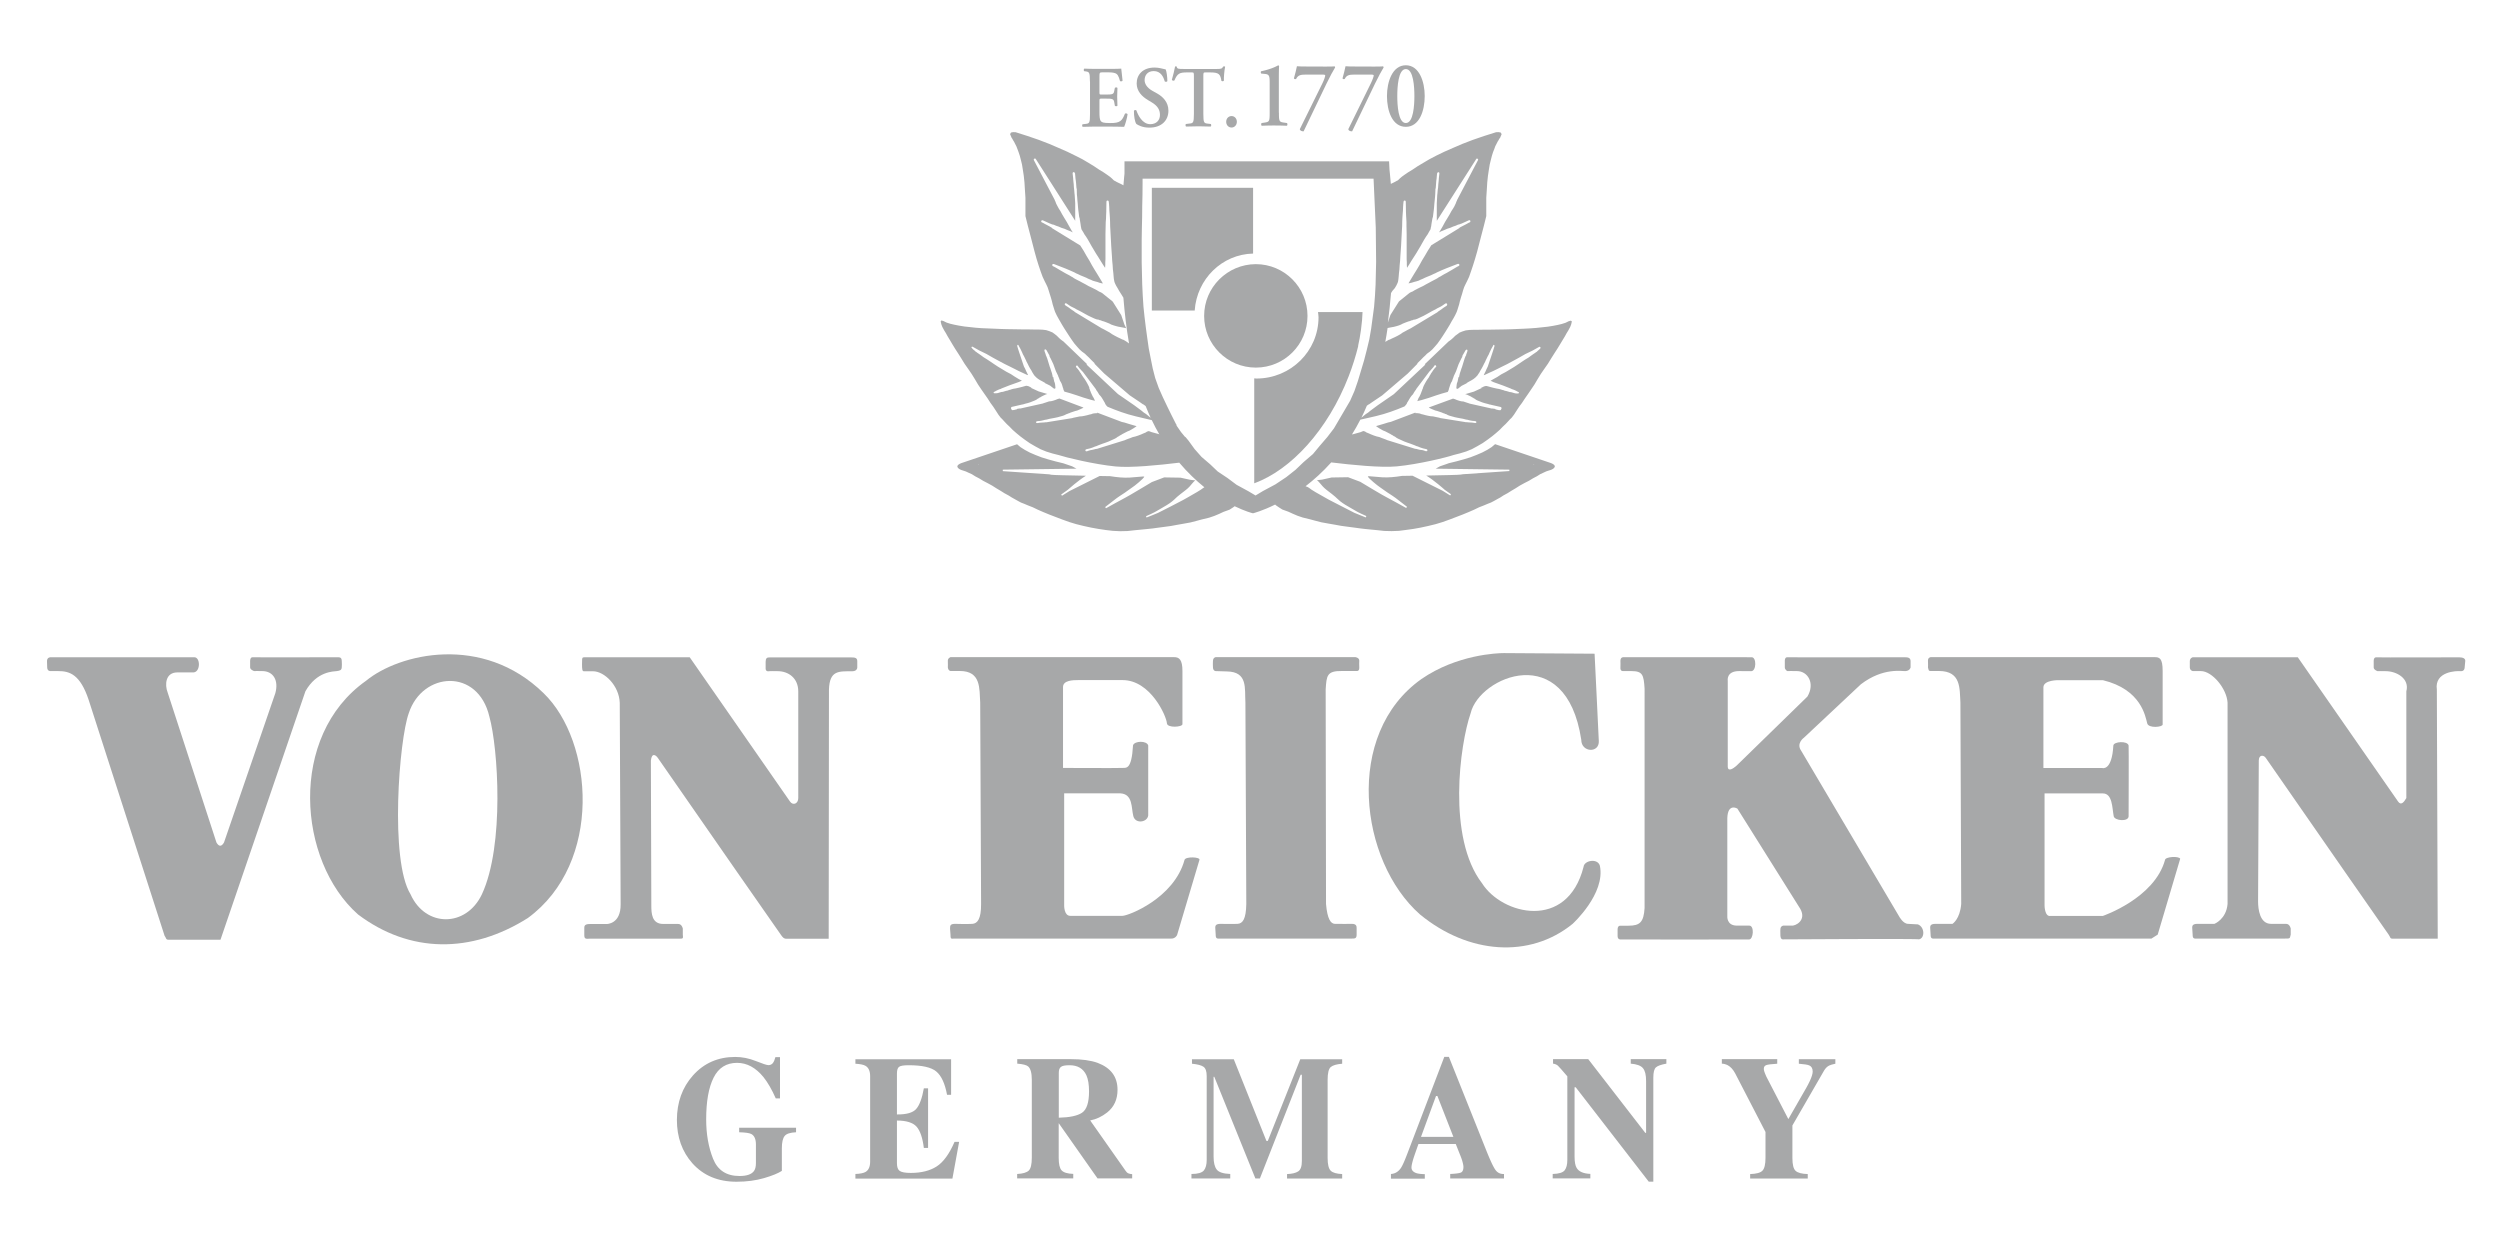 <?xml version="1.0" encoding="UTF-8"?> <svg xmlns="http://www.w3.org/2000/svg" id="Ebene_1" viewBox="0 0 283.46 141.73"><style>.st0,.st1{fill:#a7a8a9}.st1{fill-rule:evenodd;clip-rule:evenodd}</style><g id="XMLID_29_"><path id="XMLID_2_" class="st0" d="M66.3 74.52c.29-.01 11.9 0 11.9 0l11.38 16.37c.33.47.93.25.93-.4v-12.1c0-1.49-1.1-2.29-2.34-2.29-.37-.02-.92 0-.92 0s-.43.12-.44-.28c-.01-.27-.01-.4 0-.79.01-.4.14-.5.46-.49h9.24c.42 0 .69.04.69.42v.73s0 .41-.55.42c-1.57.01-2.59-.12-2.66 2.09l-.03 28.24h-4.8c-.3 0-.43-.18-.62-.45-.14-.18-8.59-12.31-13.95-20.05-.23-.34-.69-.64-.79.3l.05 16.43c0 .89.05 2.09 1.34 2.09h1.64c.15 0 .45 0 .59.52v.7c.06.45 0 .45-.34.45H66.89c-.46.03-.64.05-.64-.4v-.84c0-.19.05-.42.6-.42h1.93s1.62.03 1.59-2.25l-.1-22.83c-.07-1.95-1.74-3.58-3.04-3.58 0 0-.7-.01-.91 0-.22.01-.29.01-.32-.42-.02-.4 0-.35 0-.73s.01-.43.3-.44"></path><path id="XMLID_3_" class="st0" d="M10.06 79.38c-.97-2.93-2.17-3.29-3.47-3.29h-.9s-.33.01-.34-.42c-.01-.43-.01-.39-.02-.66-.03-.5.4-.49.4-.49h16.3c.7 0 .72 1.64-.07 1.72h-1.85c-1.35 0-1.45 1.39-1.1 2.28l5.53 17c.3.53.6.46.86 0l5.82-16.93c.4-1.46-.24-2.5-1.49-2.5-.37-.02-.92 0-.92 0s-.45-.15-.45-.42v-.66s-.04-.52.31-.49c.36.03 8.97 0 9.4 0 .42 0 .67-.04.68.42.01.46.03.33 0 .73-.02.3-.18.37-.55.42-.37.05-2.28 0-3.57 2.29L25 106.55h-5.9c-.31 0-.24-.19-.44-.45l-8.6-26.72z"></path><path id="XMLID_4_" class="st0" d="M204.23 85.13l11.11 18.79s.44.83 1.01.83l1.11.06c.8.31.8 1.6.1 1.7.2-.1-15.38 0-15.38 0s-.28.07-.31-.42c-.03-.5 0-.73 0-.73 0-.36.32-.41.32-.41h.92c.42.08 1.76-.57 1.02-1.89l-7.14-11.38s-1.09-.66-1.14 1.09v11.12s-.09 1.03 1.04 1.06h1.45c.6-.01.47 1.59-.03 1.57-.03.02-14.59 0-14.59 0s-.32.02-.31-.42c.01-.45-.01-.28 0-.73.01-.45.31-.41.31-.41h.93c1.3 0 1.72-.41 1.82-2V78.09c-.1-1.59-.22-2-1.52-2h-.93s-.33.04-.29-.42c.02-.39 0-.47 0-.73 0-.43.3-.42.3-.42-1.15-.01 14.58-.01 14.58 0 .57-.01.54 1.58-.05 1.58l-1.37-.01c-1.49 0-1.29 1.1-1.29 1.1v9.79c.06.53.62.17.99-.16l8.04-7.84c.89-1.49.06-2.89-1.19-2.89-.38-.02-1.09 0-1.09 0s-.28-.15-.28-.42v-.66s-.05-.52.3-.49c.36.03 12.84 0 13.27 0 .42 0 .67.06.69.42v.73s-.06.37-.55.42c-.38.04-2.54-.45-5.09 1.5l-6.46 6.06c-.01 0-.9.64-.3 1.48"></path><path id="XMLID_5_" class="st0" d="M132.79 106.42h-24.62c-.36.05-.4 0-.4-.45l-.05-.66c-.01-.4.05-.56.59-.56 0 0 1.37.04 1.94 0 .57-.04 1-.54.99-2.25 0 0-.09-22.63-.1-22.83-.1-1.59.11-3.59-2.31-3.59h-1.06s-.26-.02-.3-.42c0 0 .02-.43 0-.73s.3-.42.3-.42h25.34c.6-.01.96.29.96 1.57v6.03c0 .33-1.72.46-1.76-.1-.05-.8-1.85-4.9-5.03-4.9h-5.02c-.63 0-1.73.03-1.73.79v9.17s6.22.03 6.68 0c.46-.04 1.09.32 1.26-2.58.2-.5 1.55-.53 1.72.03v7.94c-.1.79-1.46.99-1.69.07-.24-.94-.03-2.51-1.49-2.58h-6.35v12.7s-.03 1.19.69 1.19h5.92c.66 0 5.85-1.99 7.04-6.35.13-.4 1.79-.33 1.69 0l-2.52 8.47c.03.01-.19.48-.69.46"></path><path id="XMLID_6_" class="st0" d="M248.63 74.52h11.9l11.38 16.37c.33.47.66.07.93-.4v-12.1c.39-1.45-1.1-2.29-2.34-2.29-.38-.02-.93 0-.93 0s-.43-.15-.43-.42v-.66s-.05-.52.3-.49c.36.03 8.98 0 9.39 0 .42 0 .72.13.69.42-.05.47-.07.76-.07.76s0 .44-.49.39c-.38-.04-2.96 0-2.66 2.09l.1 28.24h-5.12c-.31 0-.24-.18-.44-.45-.13-.18-8.58-12.31-13.94-20.05-.23-.34-.78-.39-.79.3l-.08 15.97c0 .89.19 2.55 1.47 2.55h1.64c.15 0 .45 0 .59.52v.7c-.13.45 0 .45-.71.45h-9.81c-.47.03-.6 0-.6-.45l-.05-.8c0-.19.05-.42.59-.42h1.93s1.34-.52 1.49-2.25c0 0 .01-22.64 0-22.83-.09-1.59-1.74-3.58-3.03-3.58h-.91s-.33-.05-.34-.42v-.73c.03-.36.34-.42.34-.42"></path><path id="XMLID_7_" class="st0" d="M243.94 106.42H219.5c-.47.03-.6 0-.6-.45l-.05-.8c0-.2.05-.42.6-.42h1.93s.85-.52.99-2.25l-.09-22.83c-.1-1.59.1-3.59-2.44-3.59h-.93c-.26.01-.24-.15-.31-.42 0 0 .03-.33 0-.73-.02-.39.31-.42.31-.42h25.34c.59-.01.96.09.96 1.57v6.07c0 .29-1.59.46-1.75-.13-.21-.78-.66-3.84-5.03-4.9h-5.03s-1.68-.03-1.71.79v9.17h6.68s1.09.37 1.25-2.55c.04-.46 1.62-.56 1.73 0 .03 0 0 8.04 0 8.04-.04.63-1.6.49-1.69-.03-.18-.94-.13-2.58-1.23-2.58h-6.61v12.7s0 1.32.69 1.19h5.92s5.85-1.99 7.05-6.35c.03-.37 1.58-.46 1.72-.13l-2.55 8.6-.71.45z"></path><path id="XMLID_8_" class="st0" d="M153.23 106.42c.4 0 .59 0 .59-.45v-.72c0-.2 0-.5-.54-.5 0 0-1.47.02-1.93 0-.46-.02-.85-.52-1-2.25 0 0-.05-24.13-.04-24.32.1-1.58.13-2.12 1.86-2.1h1.65s.32.08.3-.42c-.01-.5-.02-.36 0-.73.02-.36-.43-.42-.43-.42h-15.85s-.29.03-.31.42c-.02.4-.01.33 0 .73.01.4.28.43.28.43l1.29.04c2.42.03 2.01 1.95 2.11 3.54.01.19.1 22.83.1 22.83-.03 1.72-.41 2.22-1 2.25-.59.03-1.93 0-1.93 0-.54 0-.59.23-.59.42l.05.8c0 .45.12.48.59.45h14.8z"></path><path id="XMLID_9_" class="st0" d="M41.49 77.2c3.77-3.11 13.23-5.36 20.14 1.39 5.66 5.46 6.75 19.25-1.78 25.5-6.45 4.07-13.4 4-19.25-.4-6.85-6.05-7.95-20.24.89-26.49m4.86 3.66c-1.09 2.98-2.18 16.68.2 20.54 1.69 3.77 6.3 3.77 8.09 0 2.58-5.55 1.83-16.62.85-20.14-1.3-5.56-7.6-5.11-9.14-.4"></path><path id="XMLID_12_" class="st0" d="M178.31 104.75c-4.84 3.94-11.79 3.47-17.31-1.07-6.85-6.05-8.66-20.44.17-26.69 4.03-2.78 8.63-2.94 9.34-2.94l10.29.07c.02.15.48 10.03.48 9.88.08 1.43-1.99 1.33-1.99-.12-1.72-11.38-11.57-7.15-12.54-3.02-1.23 3.54-2.68 14.13 1.29 19.29 2.25 3.57 9.65 5.42 11.51-1.86.06-.73 1.59-1.02 1.85-.13.66 3.18-3.09 6.59-3.09 6.59"></path></g><g id="XMLID_30_"><path id="XMLID_53_" class="st1" d="M178.12 36.37l-.04-.01-.13.04-.13.04-.05.03-.06.03-.21.1-.41.13-.46.11-.51.1-.62.1-.65.07-.66.07-.67.05-.74.04-.73.03-.7.03-.7.02-.68.01-.64.01-.59.01h-.57l-.53.01h-.43l-.34.01-.26.01-.42.05-.38.12-.34.14-.25.19-.22.16-.21.21-.2.18-.19.15-.16.11-2.71 2.59.09.02-3.58 3.36c-3.34 2.26-2.65 1.96-3.18 2.26-.06.04-.26.2-.5.41.22-.43.42-.89.62-1.36l.22-.16-.01.03.37-.26 1.16-.78 2.9-2.48 1.1-1.11-.03-.07h.03l.36-.35.29-.3.25-.23.16-.17.09-.07.25-.18.28-.25.28-.31.31-.36.3-.42.29-.43.29-.45.26-.42.25-.41.22-.4.21-.35.17-.31.12-.25.07-.15.08-.23.09-.29.1-.32.09-.38.12-.42.13-.41.11-.39.12-.36.13-.28.2-.4.23-.49.21-.6.23-.68.24-.77.24-.83.24-.93.25-.96.27-1.03.27-1.09v-2.08l.06-.9.05-.83.08-.76.1-.66.1-.62.13-.53.12-.47.13-.41.14-.35.11-.31.14-.27.12-.24.11-.17.09-.17.09-.11.09-.22.08-.18-.07-.15-.05-.05h-.01l-.21-.04-.29.01-1.36.43-1.28.44-1.17.45-1.07.46-.98.43-.89.43-.8.42-.73.43-.62.37-.55.37-.51.31-.41.28-.32.23-.22.19-.18.18-.12.08-.06.02-.17.1-.22.11-.27.13c-.08-.99-.15-1.56-.15-1.59l-.05-.97h-30v1.4c0 .03-.06.51-.12 1.32l-.24-.13-.32-.15-.22-.11-.17-.1-.06-.02-.11-.08-.18-.18-.22-.19-.32-.23-.41-.28-.51-.31-.55-.37-.62-.38-.73-.43-.81-.41-.9-.44-.98-.43-1.07-.46-1.17-.45-1.28-.44-1.35-.43-.29-.01-.21.04h-.01l-.05.05-.07.15.08.18.09.22.08.11.09.17.11.17.12.24.14.27.12.31.13.35.14.42.12.46.13.53.1.62.1.66.08.76.05.83.06.9v2.08l.27 1.09.27 1.03.25.96.24.93.23.83.24.77.23.68.22.6.23.49.2.4.13.28.12.36.12.39.13.41.12.42.09.38.1.32.09.29.08.23.07.15.12.25.17.31.2.35.23.4.25.41.27.42.29.45.29.43.3.42.31.36.28.31.28.25.25.18.09.07.16.16.25.23.29.3.36.35h.03l-.03.07 1.1 1.11 2.9 2.48 1.16.78.37.26-.01-.03.29.21c.18.46.37.9.57 1.33-.27-.23-.47-.39-.53-.43-.53-.3.17 0-3.18-2.26l-3.58-3.36.09-.02-2.7-2.59-.16-.11-.19-.15-.19-.18-.21-.21-.24-.19-.25-.18-.34-.14-.37-.12-.42-.05-.26-.01-.34-.01h-.43l-.52-.01h-.57l-.59-.01-.64-.01-.68-.01-.7-.02-.7-.03-.73-.03-.74-.03-.67-.05-.63-.07-.65-.07-.62-.1-.51-.1-.47-.11-.41-.13-.21-.1-.06-.03-.05-.03-.12-.04-.14-.04-.04.01-.06.08.03.17.05.2.1.26.08.15.14.26.18.29.21.38.26.43.29.49.3.49.33.51.36.57.38.62.4.57.4.58.37.6.36.61.37.55.37.53.35.5.32.5.3.41.25.38.2.31.16.25.14.18.07.1.09.09.14.14.21.23.28.3.33.31.34.35.42.37.45.37.51.38.56.39.62.36.61.33.64.26.71.22.71.18c.74.25 3.99 1.05 6.44 1.29 1.73.17 4.94-.15 7.22-.43.95 1.12 1.92 2.04 2.85 2.79-.05.03-.1.05-.12.07-.22.2-1.17.74-1.79 1.09l-.48.27c-.24.15-2.74 1.41-2.86 1.47-.15.08-1.27.51-1.31.53l-.06-.15c.01 0 .99-.43 1.28-.63.1-.06.26-.16.45-.26.38-.22.91-.52 1.23-.79.21-.17.3-.26.38-.34.11-.11.21-.2.56-.48.15-.12.27-.21.39-.3.35-.27.56-.42.92-.88.17-.21.29-.32.38-.38l-.59-.07-1.09-.24-1.85-.03-1.4.53c-.1.06-2.76 1.66-2.99 1.76-.21.1-2.19 1.2-2.21 1.21l-.09-.14 1.06-.82c.26-.22.99-.69 1.16-.8.12-.08.26-.18.39-.28.14-.1.28-.21.41-.29.31-.19 1.33-1.03 1.41-1.24-.01-.01-.02-.02-.02-.03h-.17c-.5.05-.99.09-1.46.12-.66.04-1.43-.03-2.22-.16-.4-.01-.8-.01-1.19-.02l-3.42 1.71c-.26.16-.54.34-.85.53l-.09-.14.73-.52c.06-.05 1.22-1.09 2.08-1.61-2.06-.04-3.7-.07-3.91-.11-.11-.02-.2-.04-.26-.05l-5.26-.36v-.17c.04 0 3.9-.06 8.36-.11l-.5-.27c-.61-.2-1-.34-1-.34l-.86-.21-.84-.23-.75-.23-.7-.27-.65-.28-.56-.3-.49-.31-.39-.33-6.35 2.15-.19.09-.14.1-.08.11-.01.11.07.12.13.12.22.11.31.1.24.08.3.14.38.17.38.24.44.23.46.28.52.27.51.28.47.3.49.29.43.27.46.25.35.22.32.18.25.14.2.11.28.15.36.14.45.19.54.21.56.27.62.27.68.28.73.28.76.29.78.28.79.24.85.21.83.18.83.15.87.13.77.09.83.04.84-.02.72-.08.4-.04.53-.05.59-.06.58-.06.58-.08.76-.1.74-.1.65-.12.74-.13.83-.15.66-.17.63-.17.83-.2.59-.2.55-.23.49-.23.69-.25.39-.25.19-.14c1.21.58 2.01.79 2.04.79l.04.01.04-.01c.03-.01 1.02-.26 2.47-.98l.1.09.32.22.39.25.69.25.5.23.54.23.59.2.82.2.63.17.66.17.83.15.75.13.65.12.74.1.76.1.58.08.58.07.59.06.53.05.4.04.72.08.84.02.83-.03.77-.1.87-.12.83-.15.83-.18.86-.21.79-.24.78-.28.76-.29.73-.28.68-.28.62-.27.56-.27.54-.21.45-.19.36-.14.29-.15.2-.11.25-.14.33-.18.35-.23.46-.25.43-.27.49-.29.47-.3.51-.28.53-.27.46-.28.44-.23.38-.24.37-.17.3-.14.24-.08.32-.1.22-.11.13-.12.07-.12-.01-.11-.08-.11-.14-.1-.19-.09-6.35-2.15-.39.33-.49.31-.57.3-.65.28-.7.27-.75.23-.84.23-.86.21s-.39.15-1 .35l-.49.27c4.46.05 8.32.11 8.36.11v.16l-5.27.36c-.06.01-.15.02-.25.04-.21.04-1.85.07-3.91.11.87.52 2.03 1.55 2.09 1.61l.72.51-.09.14c-.32-.2-.6-.37-.87-.54l-3.4-1.7c-.4.01-.8.01-1.2.02-.79.13-1.56.2-2.22.16-.47-.03-.96-.07-1.45-.12h-.17c0 .01-.01.02-.03.03.08.21 1.1 1.04 1.41 1.24.13.08.27.19.41.29.14.1.27.2.4.28.18.11.9.58 1.16.8.06.05 1.06.82 1.06.82l-.09.14c-.02-.01-1.99-1.11-2.21-1.21-.23-.09-2.89-1.69-3-1.76l-1.38-.52-1.87.03-1.07.24-.59.07c.09.06.21.17.38.38.36.45.57.61.92.88.11.09.24.18.39.3.35.28.45.37.56.48.08.08.17.16.38.34.33.27.85.57 1.24.79.18.11.34.2.45.26.29.2 1.27.63 1.28.63l-.03.08-.03.08c-.04-.02-1.15-.45-1.31-.53-.02-.01-2.61-1.33-2.86-1.47l-.48-.27c-.63-.35-1.58-.88-1.79-1.09-.06-.05-.2-.11-.39-.18.95-.73 1.94-1.62 2.91-2.7 2.29.28 5.64.62 7.43.45 2.45-.23 5.7-1.03 6.44-1.29l.71-.18.72-.22.64-.26.61-.33.62-.36.56-.39.51-.38.45-.37.42-.37.34-.35.33-.31.28-.3.21-.23.15-.14.08-.09.08-.11.14-.18.16-.25.2-.31.25-.38.3-.4.33-.5.35-.5.36-.53.37-.55.36-.61.37-.6.4-.58.4-.57.38-.62.36-.57.33-.51.3-.49.29-.48.26-.43.21-.38.18-.29.14-.26.08-.15.1-.26.05-.2.03-.17-.1-.06zm-67.1 16.24l-.13.11.05-.07.08-.04zm2.04 2.07l.07.04-.07-.04zm60.77-2.07l.08.03.05.07-.13-.1zm-2.04 2.07l-.08.05.08-.05zm-38.46-6.62l-.51-1.01-.48-.98-.5-1.05-.46-1.04-.4-1.12-.28-1.09-.23-1.14-.22-1.13-.17-1.19-.16-1.17-.15-1.23-.12-1.15-.08-1.24-.06-1.26-.03-1.24-.03-1.27v-2.56l.02-1.25.03-1.33.01-1.24.03-1.3.01-1.31v-.5h26.19l.25 5.55.04 3.88-.06 2.57-.07 1.28-.1 1.25-.33 2.46-.21 1.22-.29 1.21-.31 1.2-.7 2.33-.39 1.13-.48 1.09-1.84 3.14-.75.98-.87 1.01-.76.92-1.06.91-.92.88-1.05.83-1.23.82-1.42.76-.83.5-.81-.48-1.34-.73-1.03-.77-1.11-.74-.85-.81-.99-.85-.78-.88-.68-.94-.38-.46v.05l-.48-.58-.54-.78c.02 0 .04.01.06.01l-.1-.16zm30.73-13.43l-.03.03-.1.07-.13.08-.18.12-.18.14-.19.13-.17.11-.14.12-.09.05-2.92 1.76-.13.06-.21.11-.25.14-.3.16-.27.19-.3.17-.34.17-.29.13-.24.12-.18.06-.11.07-.17.1-.07.05c.1-.52.18-1.05.26-1.58l.05-.01.26-.05.39-.07.31-.08.26-.08.23-.09.23-.12.35-.14.27-.1.19-.05.16-.07.12-.02.06-.03.03-.02.13-.02.15-.03.21-.08.32-.15.36-.17.35-.19.34-.19.28-.16.22-.11.18-.09.16-.1.24-.12.2-.1.19-.12.17-.12.11-.07.03-.03.11-.02.08.05.02.09-.03.1zm-5.92-1.95l.18-.3.11-.23.07-.17.03-.14.03-.21.03-.3.03-.37.05-.42.03-.48.05-.51.03-.53.04-.56.04-.59.03-.57.03-.56.03-.57.03-.52.01-.54.02-.44.03-.43.03-.36.01-.28.01-.21.01-.12v-.06l.04-.37.05-.08.07-.03.09.03.04.09.02 1.08v.09l.01.2.01.27.02.32.02.37v.44l.01.46.01.46v2.85l.02.34V30l.01.2.01.11v.06l.25-.38.24-.4.27-.42.27-.42.25-.42.24-.4.23-.41.21-.37.2-.32.19-.27.13-.24.11-.19.07-.12.01-.02.01-.03.01-.11.05-.19.03-.23.04-.25.04-.23.04-.22.05-.13.01-.09.02-.16.03-.24.04-.3.03-.3.03-.39.04-.39.04-.41.02-.27.02-.46v-.12l.04-.17.02-.25.02-.27.02-.28.04-.27.02-.25.02-.2v-.07l.03-.08.05-.08.07-.03.09.03.03.09v.07l-.01.08-.05.44v.04l-.01.15-.02.21-.03.27-.02.34-.05.35-.03.37-.02.15-.05.93v2l4.39-6.88.07-.12.05-.06.11.01.07.07-.02.1-2.37 4.52-.02.07-.06.12-.08.22-.06.12-.09.19-.14.24-.19.29-.2.37-.25.42-.27.44-.28.52-.3.51-.11.16.26-.13.33-.13.34-.15.35-.11.32-.14.3-.1.24-.11.2-.05.12-.05.02-.01.06-.01.86-.39h.08l.08.07v.07l-.04.08-.03.02-.03.01-.13.06-.17.1-.23.12-.33.17-.25.13-.06.07-3.18 1.95-.01.03-.37.58-.32.55-.34.56-.29.53-.31.52-.28.45-.26.43-.24.4-.15.26.17-.03.21-.05.25-.08.27-.07.26-.08.22-.11.2-.08.17-.08.12-.06.31-.13.37-.15.31-.15.17-.07.23-.12.27-.12.26-.12.25-.1.21-.09 1.34-.52h.1l.07.07.02.07-.06.08-.02.02-.04.02-.11.05-.19.11-.2.12-.25.15-.28.16-.29.17-.27.14-.24.14-.23.14-.15.07-.08.06-.09.06-.16.09-.23.12-.25.13-.31.17-.34.18-.33.19-.34.16-.3.15-.29.15-.26.16-.2.08-.16.09-1.19.96-.97 1.54-.29.86c.15-1.12.27-2.25.36-3.35l.16-.25.26-.3zm-30.45 6.03l-.17-.1-.11-.07-.18-.06-.24-.12-.28-.13-.34-.18-.3-.17-.27-.19-.3-.16-.25-.14-.21-.11-.13-.06-2.92-1.77-.09-.05-.14-.12-.17-.11-.19-.13-.18-.14-.18-.12-.13-.08-.1-.07-.04-.03-.05-.08.02-.09.07-.05.11.02.03.03.11.07.17.12.19.12.2.1.25.12.16.1.18.09.22.11.29.16.34.19.35.19.36.17.33.15.21.08.15.03.13.02.03.02.07.03.12.02.15.07.19.05.27.1.35.14.23.12.23.08.26.08.31.08.39.07.26.05.24.05-.2-.41-.36-1.07-.97-1.54-1.19-.96-.16-.09-.19-.08-.26-.16-.29-.15-.3-.15-.34-.16-.33-.19-.34-.18-.31-.17-.26-.13-.23-.12-.16-.09-.09-.06-.08-.06-.15-.08-.23-.14-.25-.13-.26-.14-.29-.17-.28-.16-.25-.15-.2-.12-.2-.11-.11-.05-.04-.02-.02-.02-.05-.08.01-.07.07-.07h.1l1.34.52.21.09.24.1.27.12.27.12.22.12.17.07.31.15.37.15.31.13.11.06.17.08.21.08.21.1.26.08.27.07.25.09.21.05.17.03-.15-.26-.24-.4-.26-.43-.28-.45-.31-.52-.29-.53-.34-.56-.31-.55-.37-.58-.02-.03-3.18-1.95-.06-.07-.24-.14-.32-.17-.23-.12-.17-.1-.13-.06-.03-.01-.03-.02-.04-.08.01-.07.08-.07h.08l.86.39.06.01.02.01.12.06.2.04.25.11.3.1.32.14.35.11.34.15.34.13.26.13-.11-.16-.29-.51-.29-.52-.27-.44-.25-.42-.2-.37-.19-.3-.13-.24-.1-.19-.06-.12-.08-.22-.06-.12-.02-.07-2.37-4.52-.01-.1.07-.07.11-.01.05.06.08.12 4.39 6.88v-2l-.06-.93-.02-.15-.03-.37-.04-.35-.02-.34-.03-.27-.02-.21-.01-.15v-.04l-.05-.44-.01-.08v-.07l.03-.09.1-.03.07.03.05.08.03.08v.07l.02.2.02.25.04.27.03.28.02.27.02.25.04.17v.12l.01.46.03.27.03.41.04.39.03.4.03.3.04.3.03.24.02.16.01.09.05.13.03.22.04.23.04.25.03.23.04.19.02.11.01.03.01.02.07.12.12.19.13.24.19.27.2.32.21.37.23.41.24.4.25.42.27.42.26.42.25.4.25.38v-.06l.01-.11.01-.2v-.27l.02-.34v-2.85l.01-.46.01-.46.01-.44.03-.37.01-.32.01-.27.01-.2v-.09l.02-1.08.04-.09.09-.03.08.03.05.08.04.37v.06l.01.11.01.21.01.28.03.36.03.43.02.45.01.53.03.53.03.57.03.56.03.57.04.59.04.56.03.53.05.51.03.48.05.42.03.37.03.3.04.21.03.14.07.17.11.23.18.3.18.32.23.36.24.39c.14 1.71.34 3.46.64 5.19l-.11-.08-.21-.15zm3.7 10.51l-.8-.22-.33-.12-.09.02-.12.04-.15.1-.25.1-.27.12-.34.13-.31.1-.3.07-.3.12-.26.09-.2.08-.13.06-3.06.95-.09.03-.17.02-.18.05-.18.04-.21.04-.19.05-.13.05-.11.03h-.04l-.08-.02-.04-.07.02-.09.09-.06h.04l.11-.03.19-.04.2-.06.2-.07.24-.1.17-.05.18-.08.21-.08.29-.11.35-.12.35-.13.35-.16.31-.14.19-.1.12-.09.11-.08h.03l.06-.03.1-.08.14-.07.16-.1.25-.13.33-.17.23-.09.21-.12.22-.13.27-.18.09-.07-.28-.08-.61-.18-.48-.15-.31-.07-2.8-1.06c.01.02.03.05.04.07h-.06l-.22.01-.16.02-.1.02-.15.06-.23.05-.25.07-.31.07-.28.05-.27.02-.28.06-.24.05-.19.04-.12.04-2.8.45-.08.02h-.14l-.16.02-.19.01-.19.01-.17.02-.13.02-.1.01h-.04l-.07-.02-.03-.07.03-.08.08-.04h.03l.11-.02.17-.01.19-.03.18-.04.22-.06.15-.02.17-.04.19-.05.27-.05.32-.06.33-.07.32-.09.29-.08.18-.07.12-.06.1-.06.02.01.06-.02.09-.05.14-.04.15-.07.24-.08.3-.1.21-.05.19-.08.21-.09.25-.12.07-.05-2.55-.96-.19-.07-.01.01-.2.06-.21.09-.27.09-.24.06-.23.02-.24.08-.21.07-.16.05-.1.04-2.42.54-.07.02h-.12l-.14.02-.14.02-.08.07-.08.01-.19.05-.15.02h-.09l-.05-.04-.03-.06-.02-.03-.03-.08v-.06l.07-.09.96-.22.3-.07-.02.02.09-.03.23-.07.28-.07.28-.09.28-.11.25-.1.16-.08.1-.07.09-.07h.02l.05-.02.08-.07.12-.05.14-.09.2-.1.26-.12.18-.06-.98-.29-.89-.41h.1l-.16-.08-.2-.1-.13-.03-.07-.02-.11.01-.18.05-.21.06-.2.05-.16.04-.18.04-.22.05-.25.04-.19.05-.17.06-.14.03-.14.06-.2.04-.2.06-.16.05-.11.01-.07.01-.14.04-.16.05-.16.04-.11.01h-.22l-.07-.03-.01-.08.05-.05h.02l.1-.05.14-.08.17-.08.15-.07.17-.05.11-.06.92-.36 1.04-.37.34-.15-.33-.16-.48-.29-.44-.29-.53-.28-.48-.29-.45-.27-.44-.29-.41-.28-.41-.27-.37-.23-.3-.22-.24-.17-.18-.12-.13-.1-.07-.04-.11-.11-.14-.11-.1-.1-.06-.08-.03-.02-.03-.07.06-.06h.06l.03.01.75.42.8.39.75.43.68.37.64.34.63.31.5.25.47.24.39.18.32.15.26.12.09.01-.05-.1-.08-.17-.09-.18-.08-.19-.08-.17-.07-.12-.04-.1-.29-.86-.24-.72-.12-.37-.1-.34.03-.07.06-.05.07.06.01.05.21.37.22.47.04.11.09.16.09.17.08.17.06.12.04.08.07.17.12.22.12.25.14.26.16.25.12.23.12.19.09.14.22.23.21.17.22.14.19.1.13.07.07.04.19.11-.02.02.11.05.48.24.41.32.11.03.08-.06v-.07l-.02-.21-.02-.17-.03-.15-.06-.14-.05-.22-.04-.17-.02-.12v-.03l-.06.03-.03-.17-.07-.3-.1-.29-.07-.23-.07-.18-.29-.95-.11-.28-.01-.02-.03-.07-.02-.02v-.07l-.12-.32-.03-.14.01-.07.07-.05.05.01.1.07.02.04.25.45.04.05.03.09.03.14.09.15.32.67.29.8.26.54.02.09.06.12.06.16.07.19.1.16.09.18.07.21.05.18.06.16.02.11.03.07.05.1.03.06.16.04.5.14.69.22.8.27.83.25.41.1c.02.01.04.02.07.03l-.07-.19-.08-.16-.1-.16-.12-.25-.09-.2-.05-.14-.05-.11-.02-.09-.03-.06-.02-.01V44l-.03-.11-.07-.15-.12-.23-.14-.25-.15-.24-.16-.22-.13-.19-.09-.14-.07-.13-.08-.1-.1-.16-.09-.13-.1-.13-.1-.1-.05-.07-.03-.01-.02-.08.04-.08.07-.04.06.02.03.02.05.07.06.09.09.11.11.12.11.12.09.1.09.08.04.06 1.43 1.9.04.1.1.13.11.17.12.21.16.17.14.19.14.23.11.19.1.17.05.13.05.07.08.11.12.12c1.02.43 2.07.82 3.21 1.09.6.14 1.21.29 1.81.43.27.57.56 1.12.86 1.63l-.07-.05zm43.3-9.75l-.04.02-.06.08-.11.1-.13.11-.11.11-.07.04-.14.1-.18.12-.24.17-.3.22-.38.23-.41.27-.41.28-.44.29-.45.27-.48.29-.53.28-.44.29-.47.26-.29.17.34.16 1.04.37.92.36.11.06.16.05.15.06.17.08.14.08.1.05h.03l.05.05-.01.09-.07.03h-.22l-.11-.01-.16-.04-.16-.05-.14-.04-.07-.01-.11-.01-.16-.05-.2-.06-.2-.04-.14-.06-.14-.03-.18-.06-.19-.05-.24-.04-.22-.05-.17-.04-.16-.04-.19-.05-.21-.06-.19-.05-.11-.01-.07.02-.13.03-.2.1-.16.08h.1l-.89.41-.99.29.18.05.26.12.21.1.13.09.12.05.08.07.05.02h.02l.09.07.1.07.16.08.25.1.28.11.28.09.28.07.24.07.08.03-.02-.02.29.07.97.22.07.09v.06l-.03.08-.02.03-.03.06-.05.04h-.1l-.15-.02-.19-.05-.08-.01-.08-.07-.14-.02-.14-.02h-.13l-.07-.02-2.41-.54-.1-.04-.16-.05-.21-.07-.24-.08-.23-.02-.24-.06-.27-.09-.21-.09-.2-.06-.01-.01-.19.07-2.57.94.07.05.25.12.22.09.19.08.21.05.3.1.24.08.15.07.14.04.09.05.06.02.03-.01.1.06.11.06.18.07.29.08.32.09.33.07.32.06.28.05.19.05.16.04.15.02.22.06.19.04.19.03.17.01.11.02h.03l.08.04.03.08-.03.07-.07.02h-.04l-.1-.01-.12-.02-.17-.02-.19-.01-.19-.01-.16-.02h-.14l-.09-.02-2.8-.45-.11-.04-.19-.04-.24-.05-.28-.06-.27-.02-.28-.05-.31-.07-.25-.07-.22-.05-.15-.06-.1-.02-.16-.02-.22-.01h-.06c.01-.02.03-.05.04-.07l-2.8 1.06-.31.07-.48.15-.61.18-.28.08.09.07.27.18.23.13.21.12.23.09.33.17.25.13.16.1.14.07.1.08.07.03h.03l.11.08.12.09.19.1.31.14.35.16.35.13.35.12.29.11.21.08.18.08.17.05.24.1.2.07.2.06.19.04.12.03h.03l.09.06.02.09-.04.07-.08.02h-.04l-.11-.03-.13-.05-.19-.05-.27-.03-.21-.05-.18-.05-.17-.02-.09-.03-3.06-.95-.13-.06-.21-.08-.25-.09-.3-.12-.31-.07-.3-.1-.33-.13-.27-.12-.25-.1-.15-.1-.12-.04-.09-.02-.31.13-.8.22-.17.04c.33-.53.65-1.09.95-1.68.6-.14 1.2-.26 1.8-.41 1.14-.27 2.19-.66 3.21-1.09l.11-.12.09-.11.05-.07.05-.13.11-.17.11-.19.14-.23.14-.19.16-.17.12-.21.11-.17.1-.13.05-.1 1.43-1.9.04-.06.09-.08.08-.1.11-.12.11-.12.09-.11.06-.09.05-.07.03-.02.06-.02.07.04.04.08-.02.08-.03.01-.05.07-.1.1-.1.13-.09.13-.1.16-.08.1-.07.13-.09.14-.12.23-.16.22-.15.24-.14.25-.12.23-.06.15-.04.11-.02.11-.02.01-.03.06-.02.09-.05.11-.05.14-.08.2-.12.25-.1.16-.07.17-.07.19c.02-.01.05-.02.07-.03l.41-.1.83-.25.79-.27.69-.22.5-.14.16-.04.03-.06.05-.1.03-.07.02-.11.05-.16.06-.18.07-.21.08-.18.1-.16.06-.19.06-.16.05-.12.02-.09.26-.55.29-.8.32-.67.09-.15.03-.14.03-.09.04-.05.26-.45.02-.04.1-.07.05-.01.06.05.01.07-.03.14-.12.32v.07l-.02.02-.04.07-.01.01-.11.28-.29.95-.07.18-.07.23-.1.29-.07.3-.03.17-.06-.03-.01.03-.02.12-.03.17-.05.22-.06.14-.03.15-.02.17-.02.21v.07l.08.06.11-.03.41-.32.48-.24.1-.05-.02-.02.2-.12.07-.04.13-.07.18-.1.22-.14.21-.17.22-.23.09-.14.13-.19.12-.23.15-.25.14-.26.12-.25.12-.22.07-.17.04-.08.06-.12.08-.17.09-.17.09-.16.04-.11.22-.47.21-.37.01-.05.07-.06.06.05.03.07-.1.34-.12.37-.24.72-.29.86-.04.1-.06.12-.08.17-.08.19-.09.18-.08.17-.05.1.08-.01.26-.12.32-.15.4-.18.47-.23.5-.25.63-.31.63-.34.68-.37.75-.43.81-.39.75-.42.03-.01h.06l.06.06.03.09z"></path><path id="XMLID_65_" class="st1" d="M136.53 35.82c0 3.24 2.63 5.86 5.86 5.86 3.24 0 5.86-2.62 5.86-5.86s-2.63-5.87-5.86-5.87c-3.23.01-5.86 2.63-5.86 5.87"></path><path id="XMLID_66_" class="st1" d="M142.08 28.75v-7.46H130.6v13.92h4.86c.24-3.57 3.09-6.38 6.62-6.46"></path><path id="XMLID_67_" class="st1" d="M142.46 42.92c-.09 0-.17-.02-.25-.02v11.9c4.17-1.53 8.35-6.04 10.71-12.14.44-1.13.79-2.26 1.07-3.38l.01-.13c.11-.47.22-1.07.31-1.73.11-.8.17-1.52.18-2.04h-5.05c.02.2.06.39.06.59 0 3.84-3.15 6.95-7.04 6.95"></path><path id="XMLID_68_" class="st0" d="M123.58 9.23c0-1.05-.08-1.08-.51-1.14l-.15-.02c-.06-.07-.05-.24.02-.29.17.01.37.02.57.02.2.01.42.01.62.01h1.76c.59 0 1.12-.01 1.24-.03.04.17.09.95.15 1.37-.04.08-.22.1-.29.04-.15-.57-.29-.82-.58-.9-.21-.07-.49-.09-.74-.09h-.62c-.39 0-.39.02-.39.58v1.67c0 .26.01.27.22.27h.44c.8 0 .96-.01 1.02-.43l.07-.33c.07-.07.25-.07.29.01-.01.27-.03.62-.03.99s.02.72.03 1.03c-.05.07-.22.07-.29.01l-.07-.39c-.06-.41-.22-.43-1.02-.43h-.44c-.21 0-.22.02-.22.27v1.25c0 .5.02.86.16 1.03.11.14.27.22 1.04.22 1.17.02 1.37-.27 1.69-1.06.08-.07.24-.04.3.06-.05.41-.26 1.16-.39 1.43-.2-.01-.5-.02-.88-.02-.39-.01-.85-.01-1.39-.01h-1.05c-.41 0-.97.01-1.38.03-.07-.04-.08-.22-.02-.29l.34-.04c.43-.05.51-.08.51-1.12v-3.7z"></path><path id="XMLID_69_" class="st0" d="M128.85 14.06c-.17-.21-.29-.89-.28-1.5.05-.1.21-.11.28-.04.17.5.66 1.56 1.57 1.56.7 0 1.1-.45 1.1-1.05 0-.56-.25-1.02-.94-1.43l-.4-.24c-.69-.41-1.3-1.01-1.3-1.9 0-.98.68-1.8 2.03-1.8.48 0 .83.12 1.26.21.1.22.19.87.19 1.33-.05.09-.21.1-.3.03-.14-.52-.46-1.17-1.24-1.17-.74 0-1.04.51-1.04 1.03 0 .41.27.86.87 1.2l.57.32c.6.34 1.26.95 1.26 1.94 0 1.12-.8 1.92-2.14 1.92-.82.01-1.3-.29-1.49-.41"></path><path id="XMLID_70_" class="st0" d="M135.37 8.64c0-.41-.01-.43-.25-.43h-.52c-.85 0-1.1.11-1.44.91-.06.06-.26.03-.29-.07.16-.53.29-1.14.36-1.49.02-.03.05-.04.1-.04.04 0 .07.01.09.04.05.25.17.26.8.26h3.76c.45 0 .59-.03.7-.26.04-.02.07-.04.11-.04.05 0 .1.02.12.05-.09.4-.16 1.25-.14 1.57-.04.08-.2.1-.28.03-.12-.77-.29-.96-1.28-.96h-.52c-.24 0-.25.02-.25.43v4.26c0 1.05.08 1.07.52 1.12l.33.04c.06.07.06.25-.02.29-.53-.02-.95-.03-1.36-.03-.4 0-.84.01-1.43.03-.07-.04-.08-.24-.02-.29l.39-.05c.43-.04.52-.07.52-1.11V8.64z"></path><path id="XMLID_71_" class="st0" d="M139.03 13.81c0-.37.26-.65.61-.65.34 0 .6.28.6.65 0 .36-.26.65-.6.65-.36 0-.61-.29-.61-.65"></path><path id="XMLID_72_" class="st0" d="M145.01 12.78c0 1.02.04 1.05.64 1.13l.27.04c.07.06.07.28-.02.31a32.828 32.828 0 0 0-2.83 0c-.09-.03-.09-.25-.02-.31l.27-.04c.6-.09.64-.11.64-1.13V9.4c0-.71-.03-.96-.48-1.01l-.48-.05c-.06-.06-.06-.21-.01-.26.83-.17 1.52-.43 1.93-.67.06.01.1.04.11.1-.02.22-.03.87-.03 1.29v3.98z"></path><path id="XMLID_73_" class="st0" d="M150 7.55c.55 0 1.19 0 1.31-.03.04.02.07.06.07.13-.24.4-.56.97-.98 1.84l-2.59 5.4c-.17.02-.42-.06-.43-.25l2.56-5.19c.2-.4.32-.8.32-.89 0-.05-.06-.1-.23-.1H148c-.49 0-.83.05-1.04.49-.07.05-.22.03-.25-.07.15-.5.25-.96.34-1.37.2.02.52.03 1.06.03H150z"></path><path id="XMLID_74_" class="st0" d="M155.5 7.55c.55 0 1.19 0 1.31-.03.04.02.07.06.07.13-.24.4-.56.97-.98 1.84l-2.59 5.4c-.17.02-.42-.06-.43-.25l2.55-5.19c.2-.4.33-.8.33-.89 0-.05-.06-.1-.23-.1h-2.02c-.49 0-.83.05-1.04.49-.07.05-.22.03-.25-.07.15-.5.25-.96.34-1.37.2.02.52.03 1.06.03h1.88z"></path><path id="XMLID_75_" class="st0" d="M161.54 10.89c0 1.68-.61 3.49-2.14 3.49-1.54 0-2.14-1.81-2.14-3.49 0-1.61.61-3.49 2.14-3.49 1.53 0 2.14 1.88 2.14 3.49m-3.11 0c0 1 .1 3.06.97 3.06s.97-2.06.97-3.06-.1-3.06-.97-3.06-.97 2.06-.97 3.06"></path></g><g id="XMLID_1_"><path id="XMLID_13_" class="st0" d="M78.57 121.94c1.25-1.4 2.85-2.1 4.79-2.1.78 0 1.55.15 2.33.46.77.31 1.26.47 1.44.47.2 0 .37-.08.49-.22.12-.15.22-.38.3-.69h.52v4.68h-.48c-.45-1.02-.92-1.82-1.39-2.41-.88-1.08-1.88-1.62-3-1.62-1.21 0-2.1.56-2.66 1.68-.56 1.12-.84 2.69-.84 4.73 0 1.67.26 3.15.78 4.46s1.52 1.96 3 1.96c.8 0 1.34-.18 1.62-.54.16-.2.24-.51.24-.92v-2.11c0-.6-.17-1-.52-1.19-.23-.12-.69-.18-1.38-.2v-.51h6.45v.51c-.65.03-1.08.16-1.29.42-.21.25-.32.72-.32 1.41v2.55c-.42.27-1.09.55-2.02.82-.93.27-1.97.41-3.12.41-2.09 0-3.76-.7-5.01-2.1-1.16-1.31-1.75-2.95-1.75-4.92.01-1.99.61-3.67 1.82-5.03z"></path><path id="XMLID_15_" class="st0" d="M96.99 133.62v-.51c.54-.02.92-.1 1.15-.23.35-.21.52-.6.52-1.17v-9.69c0-.58-.18-.98-.54-1.18-.21-.12-.59-.2-1.13-.23v-.51h10.85v4.03h-.46c-.24-1.29-.65-2.17-1.22-2.64-.57-.48-1.62-.71-3.13-.71-.58 0-.94.06-1.1.19-.16.13-.23.38-.23.76v4.63c1.07.01 1.8-.19 2.18-.62.38-.43.67-1.21.87-2.34h.48v6.76h-.48c-.14-1.14-.41-1.94-.82-2.41-.41-.46-1.16-.7-2.23-.7v4.85c0 .42.1.71.31.86.21.15.63.23 1.26.23 1.2 0 2.18-.25 2.94-.74.76-.49 1.43-1.42 2.02-2.78h.52l-.76 4.16h-11z"></path><path id="XMLID_17_" class="st0" d="M115.33 133.11c.64-.03 1.07-.16 1.31-.38.23-.22.35-.71.35-1.45v-8.85c0-.77-.14-1.27-.41-1.51-.18-.16-.6-.27-1.24-.32v-.51h6.06c1.26 0 2.27.14 3.05.42 1.51.57 2.26 1.58 2.26 3.06 0 1.09-.39 1.94-1.18 2.57-.6.47-1.24.77-1.92.9l4 5.69c.1.16.21.26.33.31.12.05.26.08.43.09v.48h-3.93l-4.39-6.25h-.01v3.92c0 .71.11 1.18.33 1.42.22.24.66.38 1.32.4v.51h-6.36v-.5zm7.35-6.94c.53-.35.8-1.16.8-2.42 0-.77-.1-1.39-.3-1.83-.35-.76-.99-1.14-1.91-1.14-.5 0-.83.06-.99.2-.16.13-.23.35-.23.66v5.09c1.22-.03 2.1-.21 2.63-.56z"></path><path id="XMLID_20_" class="st0" d="M135.1 133.11c.72 0 1.18-.14 1.4-.4.21-.26.32-.66.32-1.19v-9.5c0-.55-.12-.9-.37-1.07-.25-.17-.68-.28-1.3-.34v-.51h4.74l3.7 9.26h.16l3.68-9.26h4.75v.51c-.64.05-1.07.18-1.3.38-.23.2-.35.68-.35 1.45v8.85c0 .74.12 1.22.35 1.45.23.23.67.35 1.3.38v.51h-6.25v-.51c.56-.02.98-.12 1.26-.3s.42-.57.42-1.18v-9.78h-.14l-4.62 11.76h-.51l-4.66-11.53h-.08v9.05c0 .67.12 1.16.35 1.46.23.31.75.48 1.54.51v.51h-4.4v-.51z"></path><path id="XMLID_22_" class="st0" d="M157.72 133.11c.45-.03.82-.25 1.1-.65.18-.25.43-.81.76-1.68l4.18-10.95h.52l4.2 10.51c.47 1.18.82 1.94 1.06 2.28.23.34.56.51.99.49v.51h-6.1v-.51c.62-.03 1.01-.08 1.21-.16.19-.08.29-.3.29-.64 0-.16-.05-.39-.14-.71a7.63 7.63 0 0 0-.25-.68l-.48-1.21h-4.23c-.28.79-.46 1.31-.54 1.55-.16.52-.25.89-.25 1.12 0 .29.18.5.54.63.21.07.54.11.97.12v.51h-3.84v-.53zm7.07-4.21l-1.81-4.63h-.16l-1.7 4.63h3.67z"></path><path id="XMLID_25_" class="st0" d="M176.06 133.11c.7-.02 1.15-.16 1.35-.42.2-.26.3-.65.3-1.17v-9.48c-.58-.68-.93-1.08-1.07-1.21-.14-.12-.32-.2-.55-.23v-.51h3.99l6.47 8.36h.09v-5.88c0-.68-.11-1.16-.35-1.45-.23-.29-.69-.46-1.39-.52v-.51h4.04v.51c-.59.11-.98.24-1.18.42-.2.17-.3.56-.3 1.17v11.79h-.52l-8.28-10.7h-.13v7.84c0 .62.08 1.05.24 1.31.25.41.76.64 1.55.67v.51h-4.27v-.5z"></path><path id="XMLID_27_" class="st0" d="M201.51 120.1v.51c-.65.04-1.07.09-1.25.16-.18.07-.27.2-.27.41 0 .09.01.19.05.3.03.11.11.3.23.58l2.49 4.81h.02l2.02-3.52c.13-.22.26-.48.41-.79.22-.48.32-.83.32-1.06 0-.35-.13-.59-.39-.7-.18-.08-.57-.14-1.18-.19v-.51h4.14v.51c-.3.06-.54.13-.71.21-.23.12-.42.31-.57.57l-3.59 6.22v3.68c0 .76.12 1.25.37 1.47.24.22.7.34 1.37.36v.51h-6.53v-.51c.7-.02 1.17-.15 1.39-.38.23-.23.35-.72.35-1.45v-2.94l-3.44-6.65c-.23-.43-.51-.74-.84-.92-.22-.11-.44-.17-.67-.18v-.51h6.28z"></path></g></svg> 